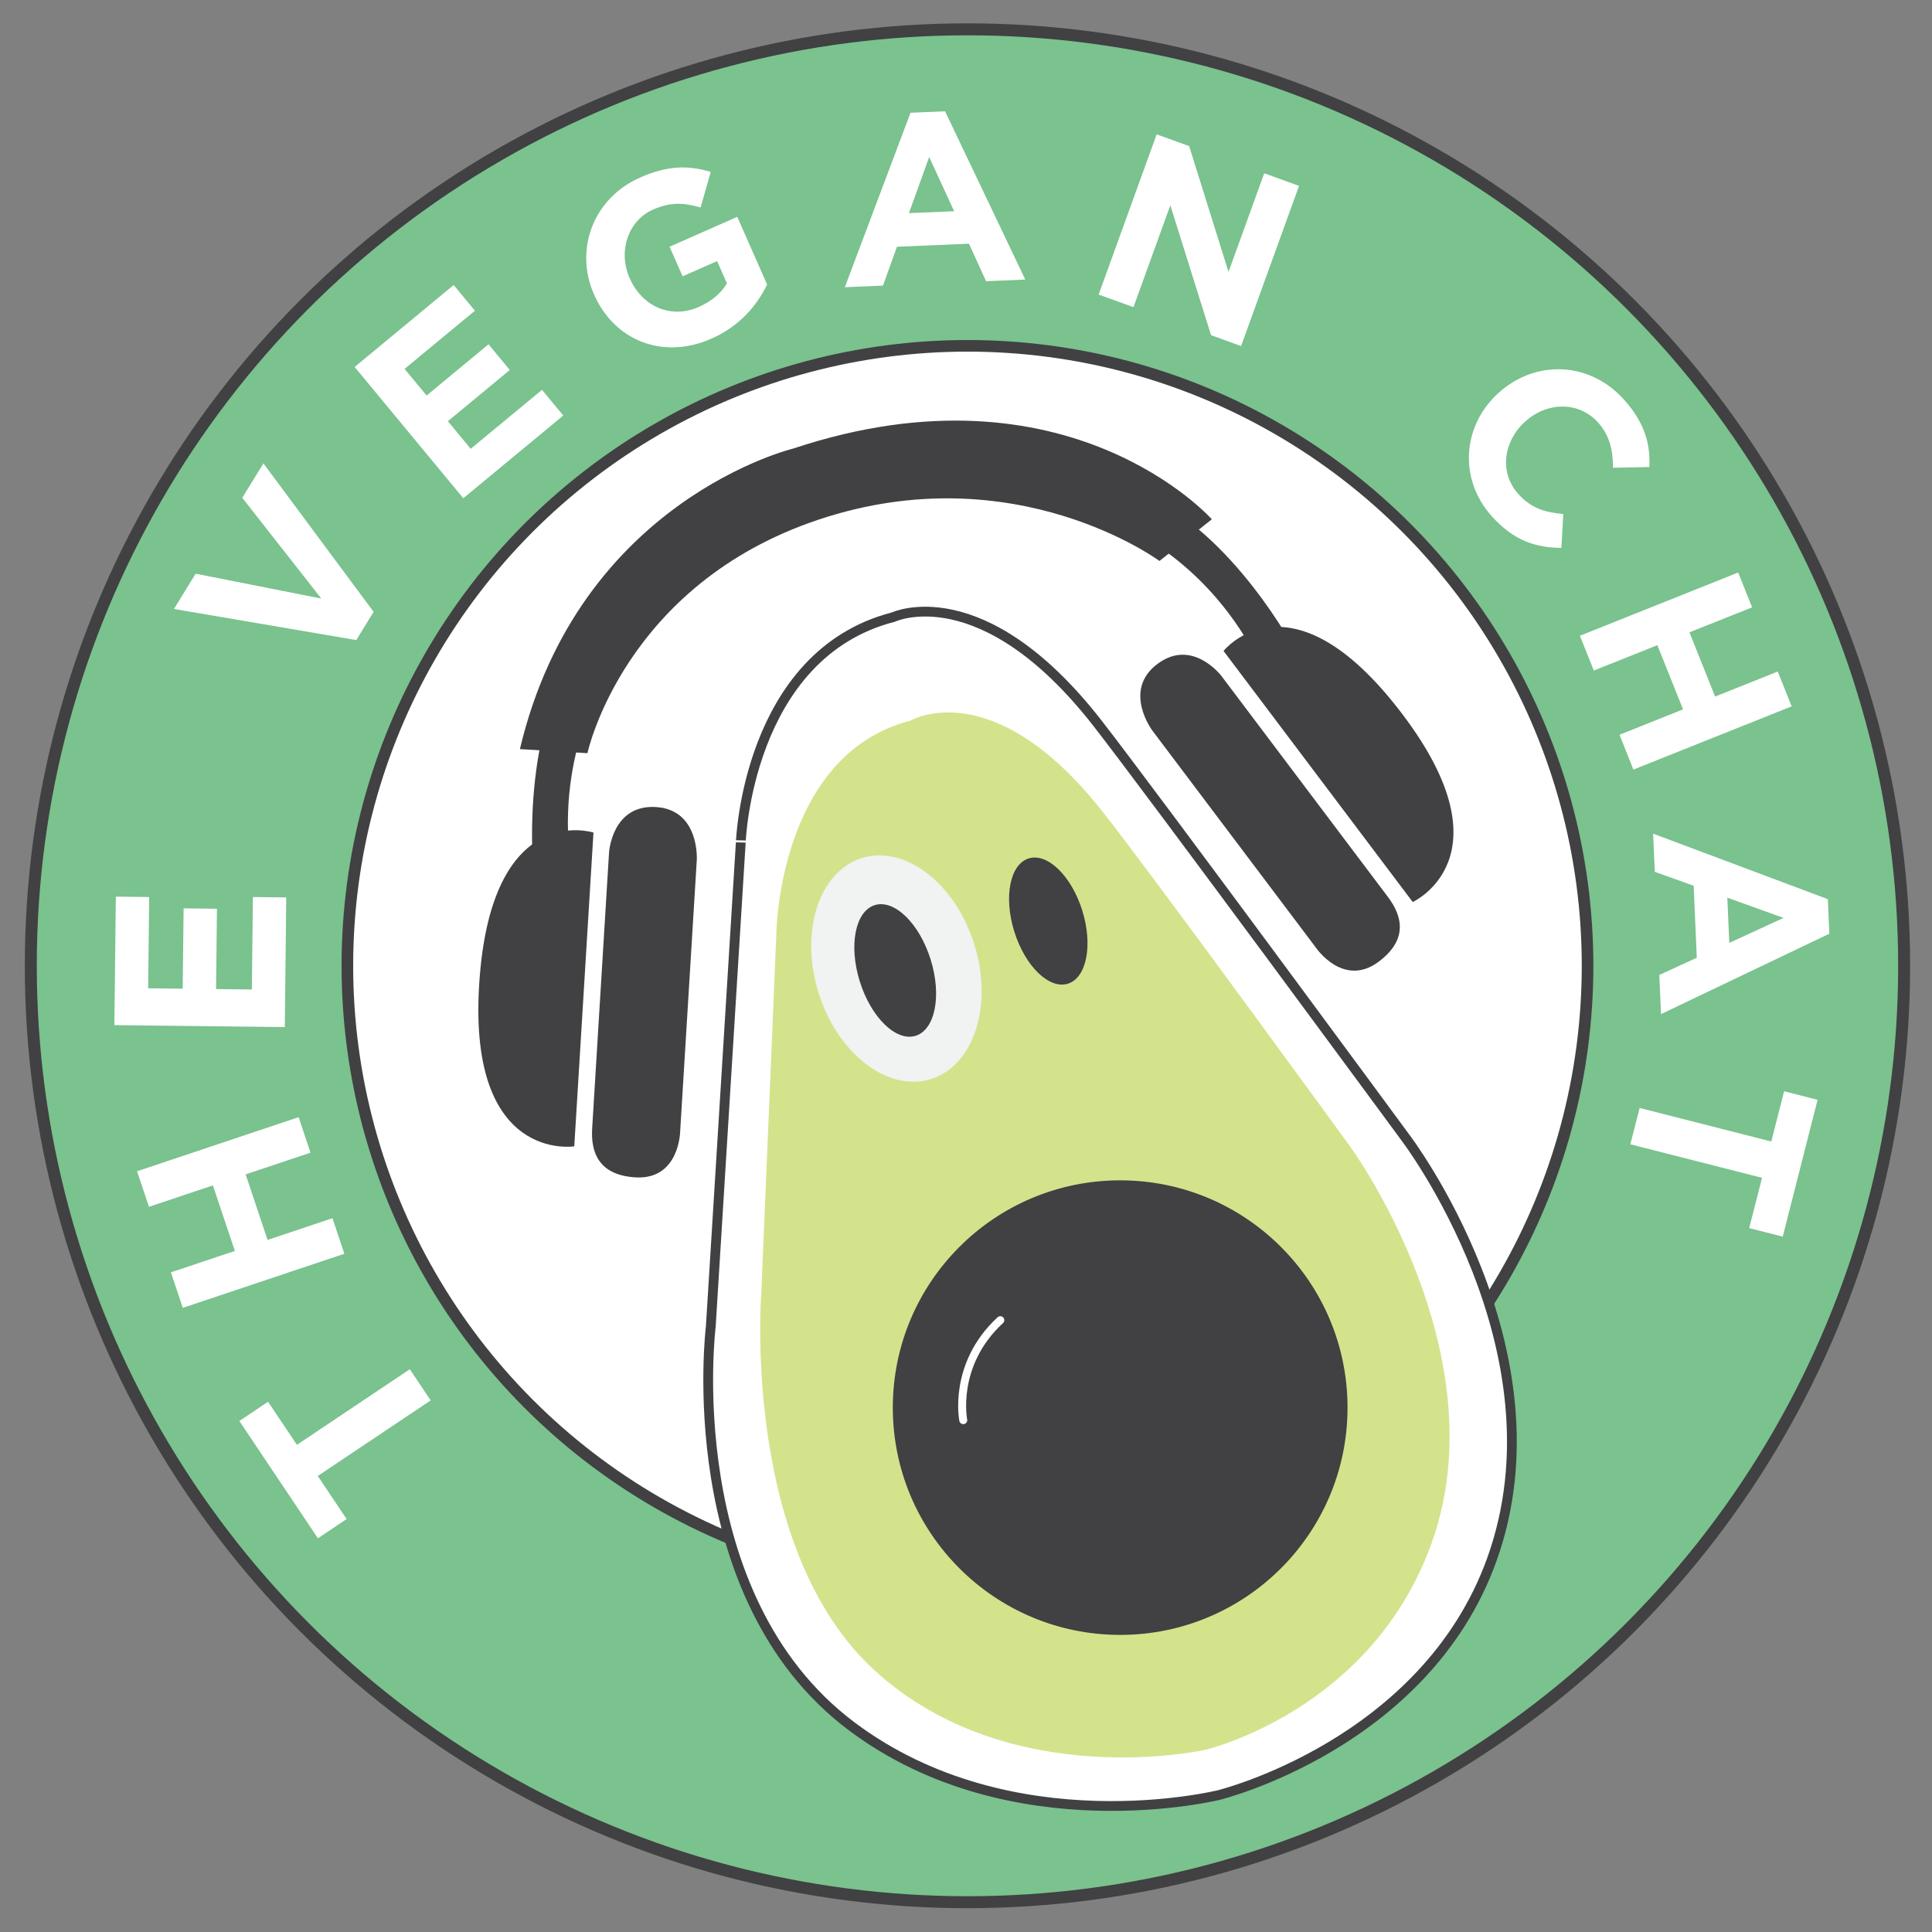 <?xml version="1.0" encoding="utf-8"?>
<!-- Generator: Adobe Illustrator 24.3.0, SVG Export Plug-In . SVG Version: 6.00 Build 0)  -->
<svg version="1.1" id="Layer_1" xmlns="http://www.w3.org/2000/svg" xmlns:xlink="http://www.w3.org/1999/xlink" x="0px" y="0px"
	 viewBox="0 0 500 500" style="enable-background:new 0 0 500 500;" xml:space="preserve">
<rect x="0" y="0" width="500" height="500" fill="#808080" stroke="none"/>
<style type="text/css">
	.st0{fill:#7AC28E;stroke:#414042;stroke-width:3.094;stroke-miterlimit:10;}
	.st1{fill:#FFFFFF;stroke:#414042;stroke-width:3;stroke-miterlimit:10;}
	.st2{fill:#FFFFFF;stroke:#414042;stroke-width:2.527;stroke-miterlimit:10;}
	.st3{fill:#D3E38C;}
	.st4{fill:#414042;}
	.st5{fill:#FFFFFF;}
	.st6{fill:#F1F2F2;}
	.st7{fill:none;stroke:#FFFFFF;stroke-width:2.055;stroke-linecap:round;stroke-linejoin:round;stroke-miterlimit:10;}
</style>
<g>
	<ellipse class="st0" cx="250.38" cy="249.94" rx="242.41" ry="242.35"/>
	<ellipse class="st1" cx="250.38" cy="249.94" rx="160.48" ry="160.44"/>
	<path class="st2" d="M231.21,159.7c0,0,22.97-10.84,52.84,27.5c14.44,18.53,79.64,107.16,79.64,107.16s41.96,54.93,22.38,109.29
		c-17.22,47.81-70.63,60.9-70.63,60.9s-53.55,13.32-94.99-17.75c-45.16-33.85-36.5-103.47-36.5-103.47l7.76-125.26
		C191.71,218.07,193.34,169.44,231.21,159.7z"/>
	<path class="st3" d="M235.64,186.5c0,0,21.15-12.56,49.59,23.4c13.25,16.75,64.32,87,64.32,87s38.72,53.12,20.92,102.54
		c-15.66,43.47-58.58,53.42-58.58,53.42s-50.25,11.28-85.22-20.26s-29.64-98.11-29.64-98.11l3.87-92.49
		C200.88,242.01,201.2,195.36,235.64,186.5z"/>
	<ellipse class="st4" cx="289.9" cy="364.29" rx="58.84" ry="58.82"/>
	<g>
		<path class="st5" d="M76.84,373.92l29.22-19.56l5.4,8.06l-29.22,19.56l7.47,11.15l-7.43,4.98l-20.34-30.36l7.43-4.98L76.84,373.92
			z"/>
		<path class="st5" d="M80.36,298.31l-16.79,5.62l5.68,16.96l16.79-5.62l3.08,9.2l-41.81,14l-3.08-9.19l16.55-5.54l-5.68-16.96
			l-16.55,5.54l-3.08-9.2l41.82-14L80.36,298.31z"/>
		<path class="st5" d="M73.71,265.81l-44.11-0.5l0.38-33.26l8.63,0.1l-0.27,23.62l8.94,0.1l0.24-20.79l8.63,0.1l-0.23,20.79
			l9.26,0.11l0.27-23.93l8.63,0.1L73.71,265.81z"/>
	</g>
	<g>
		<path class="st5" d="M96.69,158.35l-4.48,7.3l-47.19-8.05l5.61-9.13l32.51,6.43L62.7,128.83l5.47-8.91L96.69,158.35z"/>
		<path class="st5" d="M119.9,128.95L91.78,94.97l25.63-21.21l5.5,6.65L104.7,95.47l5.71,6.89l16.02-13.26l5.5,6.65l-16.02,13.26
			l5.91,7.14l18.45-15.26l5.5,6.65L119.9,128.95z"/>
		<path class="st5" d="M184.13,87.64c-12.57,5.54-25.1,0.54-30.37-11.39l-0.05-0.11c-5.06-11.47-0.28-24.8,11.94-30.19
			c7.26-3.2,12.51-3.18,18.29-1.46l-2.62,9.21c-4.25-1.22-7.68-1.5-12.35,0.56c-6.45,2.85-9.06,10.82-6.04,17.67l0.05,0.11
			c3.26,7.38,10.72,10.55,17.86,7.4c3.23-1.42,5.75-3.5,7.29-6.11l-2.54-5.76l-8.93,3.94l-3.38-7.66l17.52-7.73l7.73,17.51
			C195.94,78.98,191.51,84.38,184.13,87.64z"/>
		<path class="st5" d="M255.2,72.78l-4.44-9.71l-18.63,0.79l-3.61,10.05l-9.88,0.42l17-45.15l8.94-0.38l20.76,43.55L255.2,72.78z
			 M240.47,40.63l-5.24,14.53l11.7-0.49L240.47,40.63z"/>
		<path class="st5" d="M313.42,86.75l-10.54-33.62l-9.54,26.36l-9.01-3.26l15.01-41.46l8.41,3.04l10.19,32.56l9.24-25.53l9.01,3.26
			l-15,41.46L313.42,86.75z"/>
	</g>
	<g>
		<path class="st5" d="M386.12,133.66c-8.69-9.64-7.7-23.51,1.71-31.99l0.1-0.08c9.31-8.39,23.27-8.25,32.34,1.81
			c5.57,6.18,6.84,11.73,6.59,17.47l-9.42,0.18c0.01-4.59-0.9-8.43-3.86-11.71c-4.98-5.52-13.15-5.37-18.77-0.31l-0.1,0.08
			c-5.62,5.06-6.8,13.17-1.73,18.78c3.38,3.74,6.94,4.69,11.6,5.15l-0.5,8.76C397.43,141.7,391.81,139.98,386.12,133.66z"/>
		<path class="st5" d="M419.13,190.15l16.44-6.57l-6.65-16.61l-16.44,6.57l-3.6-9.01l40.96-16.36l3.6,9.01l-16.21,6.47l6.64,16.62
			l16.21-6.48l3.6,9.01l-40.96,16.37L419.13,190.15z"/>
		<path class="st5" d="M429.43,252.32l9.7-4.46l-0.81-18.63l-10.06-3.6l-0.43-9.88l45.21,16.95l0.39,8.94l-43.56,20.81
			L429.43,252.32z M461.58,237.55l-14.55-5.23l0.51,11.7L461.58,237.55z"/>
		<path class="st5" d="M456.01,304.82l-34.08-8.68l2.4-9.4l34.08,8.68l3.31-13l8.67,2.21l-9.02,35.41l-8.68-2.21L456.01,304.82z"/>
	</g>
	<path class="st4" d="M134.55,193.87l17.48,1.05c0,0,9.34-43.68,60.03-60.51s88.01,10.77,88.01,10.77l13.55-10.79
		c0,0-37.18-41.94-108.26-18.33C205.36,116.07,149.82,129.37,134.55,193.87z"/>
	<g>
		<path class="st4" d="M290.22,136.08c0,0,20.96,7.98,34.46,33.12l9.32-2.95c0,0-18.51-33.59-42.83-39.72L290.22,136.08z"/>
		<path class="st4" d="M316.65,168.46l48.96,64.98c0,0,25.3-11.49-2.49-48.37C334.07,146.51,316.65,168.46,316.65,168.46z"/>
		<path class="st4" d="M298.25,189.1l42.43,56.31c0,0,7.07,10.29,16.17,3.44c7.37-5.55,6.27-11.51,2.35-16.71
			c-3.92-5.2-43.08-57.18-43.08-57.18s-7.51-9.96-16.61-3.11S298.25,189.1,298.25,189.1z"/>
	</g>
	<g>
		<path class="st4" d="M157.77,173.89c0,0-13.07,18.22-10.46,46.63l-9.4,2.68c0,0-3.1-38.22,13.8-56.75L157.77,173.89z"/>
		<path class="st4" d="M153.59,215.47l-4.97,81.2c0,0-27.44,4.38-24.62-41.71C126.95,206.78,153.59,215.47,153.59,215.47z"/>
		<path class="st4" d="M180.33,222.54l-4.31,70.37c0,0-0.22,12.48-11.59,11.79c-9.2-0.56-11.58-6.14-11.18-12.64
			c0.4-6.5,4.37-71.45,4.37-71.45s0.76-12.45,12.13-11.75S180.33,222.54,180.33,222.54z"/>
	</g>
	
		<ellipse transform="matrix(0.954 -0.299 0.299 0.954 -58.869 91.989)" class="st4" cx="271.34" cy="238.48" rx="9.21" ry="16.99"/>
	
		<ellipse transform="matrix(0.954 -0.299 0.299 0.954 -64.345 80.832)" class="st6" cx="232.04" cy="250.74" rx="21.11" ry="29.97"/>
	
		<ellipse transform="matrix(0.954 -0.299 0.299 0.954 -64.499 80.731)" class="st4" cx="231.71" cy="251.26" rx="9.6" ry="17.72"/>
	<path class="st7" d="M249.29,367.54c0,0-2.88-14.38,9.59-25.88"/>
</g>
</svg>
